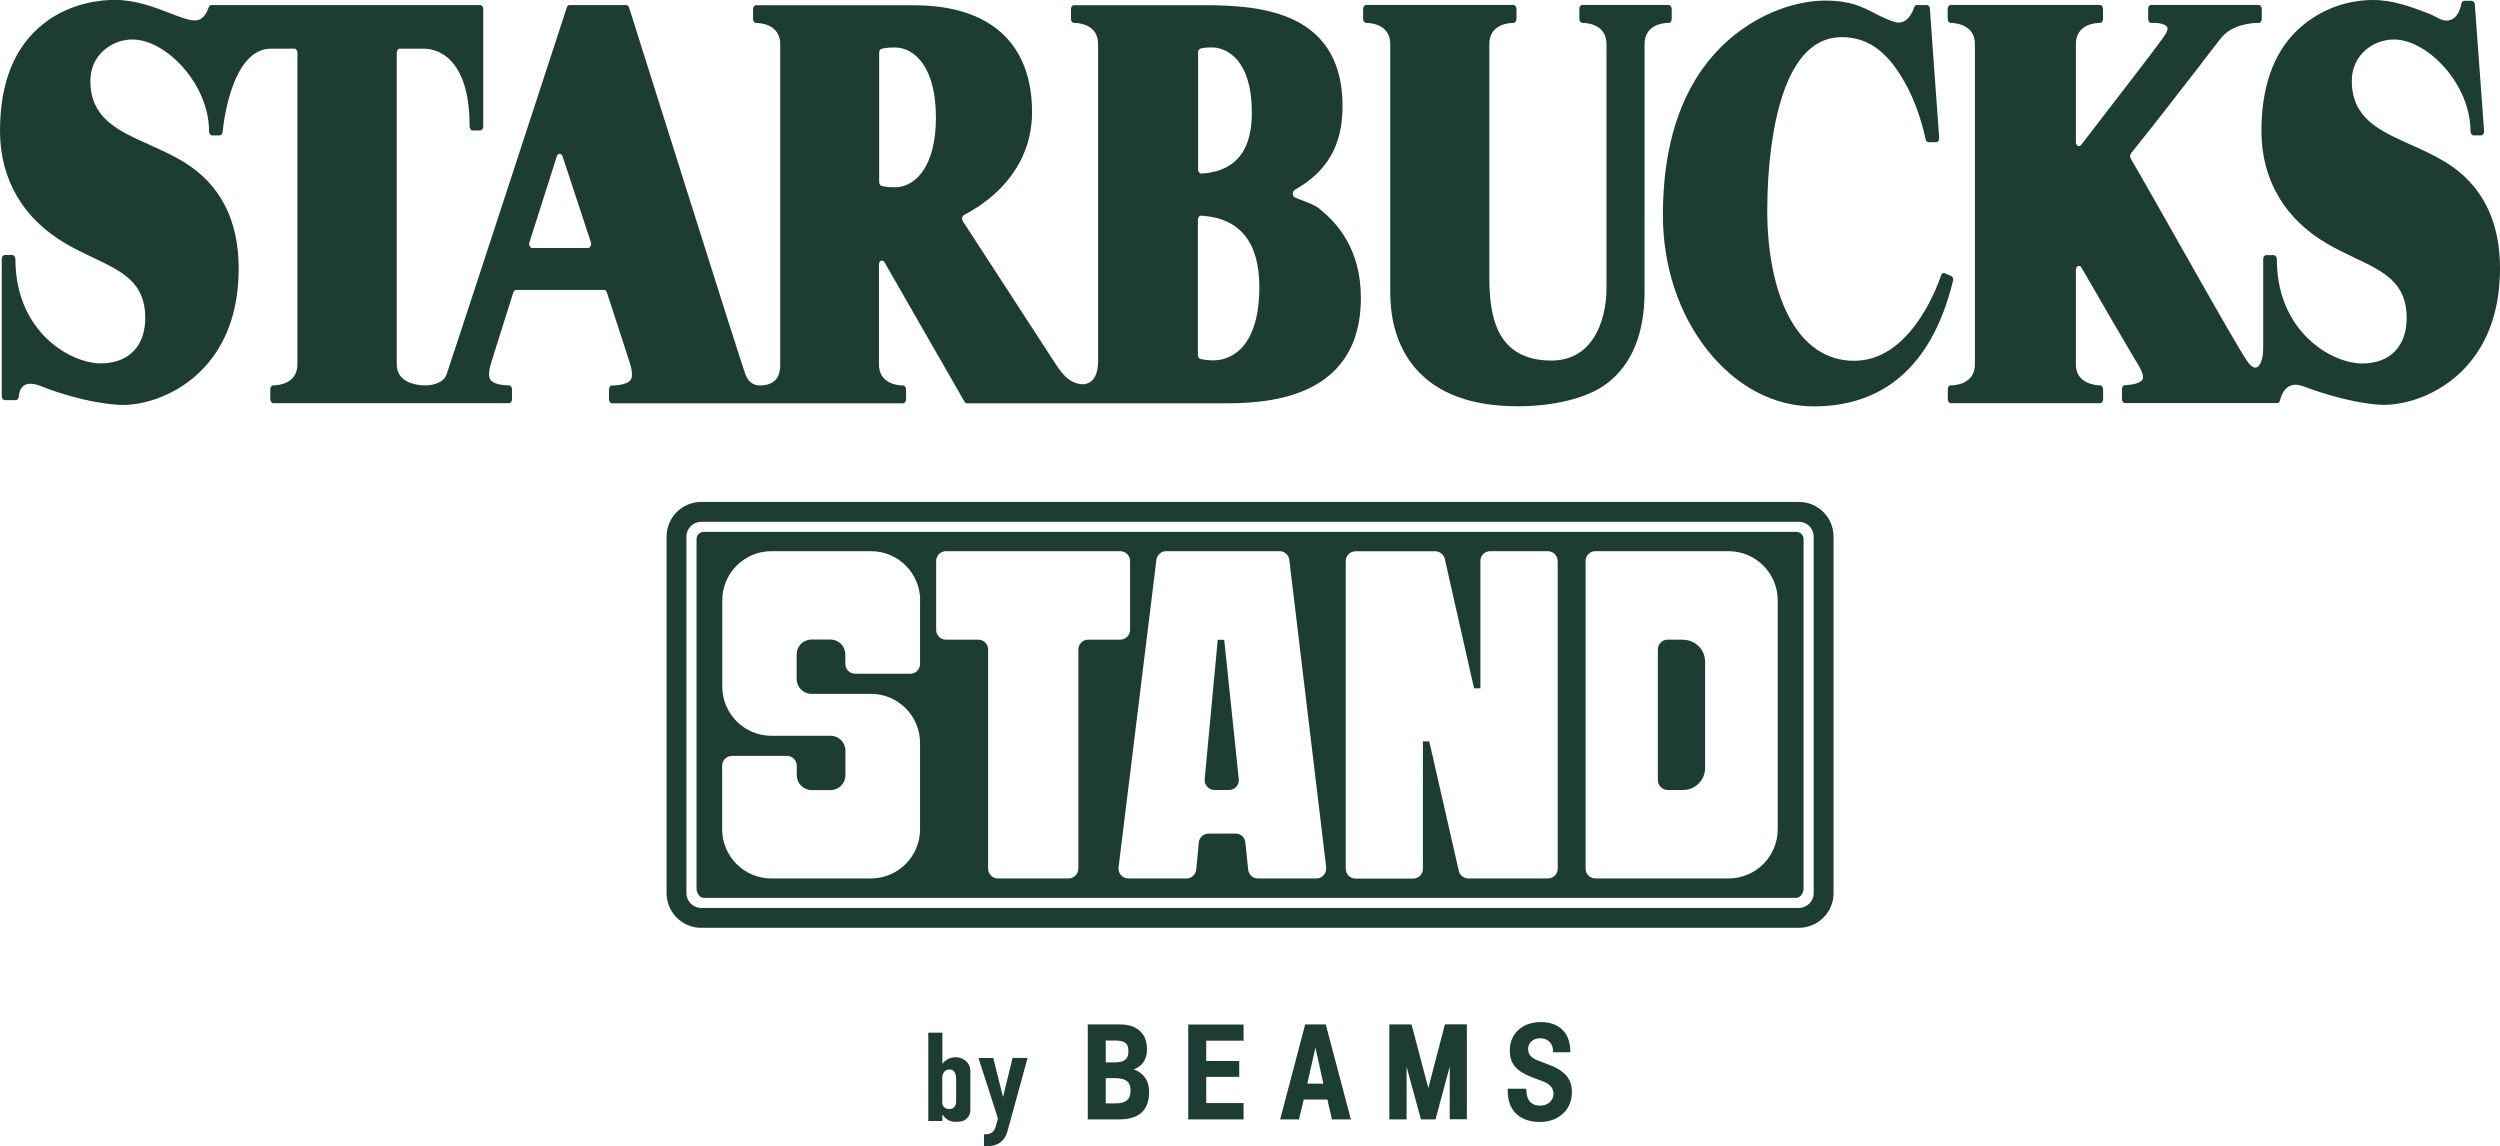 <?xml version="1.0" encoding="UTF-8"?>
<svg id="_レイヤー_2" data-name="レイヤー 2" xmlns="http://www.w3.org/2000/svg" viewBox="0 0 212.73 97.53">
  <defs>
    <style>
      .cls-1 {
        fill: #1d3c34;
      }
    </style>
  </defs>
  <g id="_レイヤー_1-2" data-name="レイヤー 1">
    <g>
      <path class="cls-1" d="M103.62,54.43l-1.11,11.87c-.05.49.34.92.83.92h1.24c.5,0,.88-.43.83-.92l-1.24-11.86h-.55ZM143.22,54.43h-1.31c-.46,0-.84.37-.84.84v11.11c0,.46.37.84.84.84h1.31c1.04,0,1.87-.84,1.87-1.87v-9.04c0-1.04-.84-1.87-1.87-1.87ZM153.47,45.87v29.76c0,.34-.27.77-.61.77H59.88c-.34,0-.61-.43-.61-.77v-29.76c0-.34.27-.61.61-.61h92.98c.34,0,.61.27.61.61ZM78.3,51.09c0-2.31-1.87-4.19-4.19-4.19h-8.46c-2.31,0-4.19,1.87-4.19,4.19v7.33c0,2.31,1.87,4.19,4.19,4.19h5.03c.69,0,1.26.56,1.26,1.26v2.1c0,.69-.56,1.26-1.26,1.26h-1.62c-.69,0-1.26-.56-1.26-1.26v-.81c0-.46-.37-.84-.84-.84h-4.67c-.46,0-.84.37-.84.84v5.4c0,2.31,1.87,4.19,4.19,4.19h8.46c2.31,0,4.19-1.87,4.19-4.19v-7.33c0-2.31-1.87-4.19-4.19-4.19h-5.05c-.69,0-1.26-.56-1.26-1.26v-2.1c0-.69.56-1.26,1.26-1.26h1.62c.69,0,1.26.56,1.26,1.26v.81c0,.46.37.84.84.84h4.68c.46,0,.84-.37.84-.84v-5.4ZM92.59,54.43h2.73c.46,0,.84-.37.84-.84v-5.85c0-.46-.37-.84-.84-.84h-14.82c-.46,0-.84.37-.84.84v5.85c0,.46.37.84.84.84h2.74c.46,0,.84.37.84.84v18.64c0,.46.37.84.84.84h6c.46,0,.84-.37.84-.84v-18.64c0-.46.37-.84.84-.84ZM112.85,73.81l-3.14-26.17c-.05-.42-.41-.74-.83-.74h-9.65c-.42,0-.78.32-.83.74l-3.22,26.17c-.06.5.33.94.83.94h4.95c.43,0,.79-.33.83-.76l.22-2.3c.04-.43.4-.76.83-.76h2.3c.43,0,.79.32.83.75l.24,2.32c.04.43.4.75.83.75h4.97c.5,0,.89-.44.83-.94ZM132.54,47.74c0-.46-.37-.84-.84-.84h-4.89c-.46,0-.84.37-.84.84v10.83h-.54l-2.49-11.01c-.09-.38-.43-.65-.82-.65h-6.77c-.46,0-.84.37-.84.84v26.17c0,.46.37.84.84.84h4.89c.46,0,.84-.37.84-.84v-10.83h.54l2.51,11.01c.09.38.43.65.82.65h6.76c.46,0,.84-.37.84-.84v-26.17ZM151.27,51.09c0-2.31-1.87-4.19-4.19-4.19h-11.32c-.46,0-.84.37-.84.84v26.17c0,.46.37.84.84.84h11.32c2.31,0,4.19-1.87,4.19-4.19v-19.47ZM156.02,45.66v30.34c0,1.63-1.32,2.95-2.95,2.95H59.67c-1.63,0-2.95-1.32-2.95-2.95v-30.34c0-1.63,1.32-2.95,2.95-2.95h93.4c1.63,0,2.95,1.32,2.95,2.95ZM154.33,45.66c0-.7-.57-1.26-1.26-1.26H59.67c-.7,0-1.26.57-1.26,1.26v30.34c0,.69.57,1.26,1.26,1.26h93.4c.69,0,1.26-.57,1.26-1.26v-30.34ZM97.25,91.48c.36.36.53.84.53,1.48,0,.75-.22,1.32-.64,1.71-.43.39-1.06.58-1.89.58h-2.69s0,0,0,0v-8.08h2.75c.65,0,1.17.16,1.55.44.48.36.74.92.74,1.67h0c0,.11-.01.2-.02.3,0,.04,0,.09-.01.12,0,.02-.01.04-.02.06-.07.37-.23.66-.49.89-.16.14-.35.26-.59.34.32.12.58.29.78.49ZM94.09,90.4h.78c.81,0,1.15-.27,1.15-.94,0-.17-.02-.31-.06-.43-.13-.35-.46-.49-1.13-.49h-.74v1.85ZM96.2,92.79c0-.74-.4-1.05-1.35-1.05h-.76v2.15h.81c.45,0,.78-.08.99-.26.21-.18.31-.45.31-.83ZM101.11,87.17v8.08h0s4.71,0,4.71,0h0v-1.39h-3.18v-2.23h2.81v-1.35h0s-2.81,0-2.81,0v-1.73h3.18v-1.37h-4.71ZM112.81,87.17l2.14,8.08h0s-1.61,0-1.61,0l-.39-1.69h-2.01l-.09.38-.32,1.31h-1.6l.46-1.74,1.67-6.34h1.76ZM112.61,92.21l-.68-3.08-.18.82-.51,2.26h1.38ZM122.95,87.17h0l-.64,2.45-.77,2.97-1.43-5.42h-1.89v8.08h0s0,0,0,0h0s1.47,0,1.47,0h0s0,0,0,0v-4.48s.47,1.73.47,1.73l.75,2.75h0s1.24,0,1.24,0l.68-2.52.53-1.97v2.24s0,2.24,0,2.24h0s1.46,0,1.46,0v-8.08h-1.88ZM132.84,91.12c-.07-.05-.14-.09-.22-.14-.23-.14-.49-.26-.81-.38l-.92-.35c-.14-.05-.25-.11-.36-.17,0,0-.02-.01-.03-.02-.02-.01-.04-.03-.06-.04-.03-.02-.06-.04-.09-.06-.22-.18-.32-.41-.32-.7,0-.36.2-.65.52-.8.15-.07.32-.11.52-.11.43,0,.76.19.94.51.09.17.15.37.15.61v.07h1.46v-.07c0-1.57-.93-2.5-2.51-2.5s-2.64.98-2.64,2.44c0,1.08.55,1.74,1.86,2.24l.97.37c.6.23.89.57.89,1.06,0,.29-.13.55-.34.73-.2.17-.47.27-.78.27-.6,0-.97-.26-1.12-.8-.05-.18-.08-.4-.08-.64h0s-1.57,0-1.57,0v.23c0,1.63,1.03,2.6,2.74,2.6.7,0,1.29-.2,1.75-.54.61-.44.97-1.14.97-1.99,0-.8-.28-1.36-.91-1.8ZM86.16,90.02h0l-.81,3.33-.18-.72-.65-2.6h-1.26s.38,1.17.38,1.17l1.28,3.98-.2.71s-.08.3-.29.46c-.19.15-.36.17-.7.17,0,.2,0,0,0,0v1.01h0s.28,0,.28,0c.46,0,.83-.11,1.11-.32.28-.21.49-.52.6-.92l1.72-6.27h-1.27ZM82.53,90.83c.02.09.04.19.04.29v2.9c0,.2,0,.31,0,.42,0,.28-.08.5-.27.7-.22.23-.46.32-1.01.32-.23,0-.45-.06-.64-.17-.13-.08-.24-.18-.33-.29-.04-.05-.09-.1-.13-.16v.55h0s-1.2,0-1.2,0h0v-7.52h0s0,0,0,0h0s1.2,0,1.2,0v2.66c.08-.12.18-.21.3-.3.09-.07.24-.16.39-.2.13-.04.27-.07.41-.07.29,0,.54.07.76.22.06.04.11.08.16.12.17.16.27.34.32.54ZM81.36,91.77c0-.37-.14-.77-.58-.77-.39,0-.6.34-.6.73v2.1c0,.33.27.54.59.54.42,0,.59-.28.59-.7v-1.9Z"/>
      <g>
        <path class="cls-1" d="M141.99,1.95c.15,0,.26-.15.26-.35v-.83c0-.19-.12-.35-.26-.35h-7.34c-.15,0-.26.15-.26.35v.83c0,.19.12.35.26.35h.03c.34,0,2.02.11,2.02,1.8v20.74c0,1.63-.38,3.12-1.06,4.21-.83,1.31-2.06,1.98-3.64,1.98-2.16,0-3.67-.83-4.48-2.48-.7-1.43-.79-3.25-.79-4.67V3.75c0-1.7,1.69-1.8,2.02-1.8h.03c.15,0,.26-.15.26-.35v-.83c0-.19-.12-.35-.26-.35h-12.53c-.15,0-.26.15-.26.35v.83c0,.19.12.35.26.35h.03c.34,0,2.02.11,2.02,1.8v21.16c0,1.8.37,4.37,2.15,6.44,1.85,2.14,4.77,3.22,8.71,3.22,2.97,0,5.86-.65,7.55-1.92,2.15-1.62,3.23-4.26,3.23-7.84V3.75c0-1.7,1.69-1.8,2.02-1.8h.03Z"/>
        <path class="cls-1" d="M166.19,23.91c.04-.18-.03-.37-.17-.43l-.53-.23c-.13-.06-.28.03-.33.2h0s-.58,1.85-1.79,3.65c-1.6,2.39-3.48,3.6-5.61,3.6-2.37,0-4.3-1.34-5.6-3.87-1.15-2.24-1.78-5.4-1.78-8.89,0-3.89.48-7.42,1.34-9.95,1.09-3.21,2.77-4.83,4.99-4.83,2.42,0,4.13,1.45,5.61,4.3,1.12,2.16,1.52,4.35,1.53,4.37h0c.03.16.13.27.26.27h.64c.15,0,.26-.15.26-.35l-.79-10.98c0-.19-.12-.34-.26-.34h-.85c-.11,0-.21.09-.25.23h0s-.35,1.26-1.31,1.26c-.36,0-.85-.23-1.47-.51-1.17-.54-2.16-1.36-4.75-1.36-2.26,0-5.43.89-8.27,3.37-1.67,1.47-2.99,3.34-3.92,5.58-1.09,2.62-1.64,5.76-1.64,9.32,0,4.32,1.35,8.4,3.8,11.49,2.44,3.08,5.65,4.77,9.03,4.77,2.7,0,5.02-.72,6.89-2.13,2.34-1.76,4.01-4.64,4.96-8.53h0Z"/>
        <path class="cls-1" d="M208.05,13.77c-.95-.58-1.95-1.02-2.92-1.46-2.69-1.21-5.01-2.25-5.01-5.44,0-2.19,1.82-3.51,3.58-3.51,2.85,0,6.52,3.79,6.52,7.81,0,.19.12.35.26.35h.64c.15,0,.26-.15.26-.35l-.79-10.76c0-.19-.12-.34-.26-.34h-.64c-.13,0-.23.12-.26.28h0c0,.06-.23,1.4-1.24,1.4-.53,0-.74-.29-1.59-.62-1.3-.5-2.91-1.13-4.7-1.13-1.05,0-3.5.2-5.81,2.04-2.43,1.93-3.66,4.99-3.66,9.11,0,2.08.5,3.97,1.48,5.62.94,1.59,2.32,2.91,4.08,3.95.8.47,1.59.84,2.36,1.21,2.48,1.18,4.44,2.11,4.44,5.12,0,2.43-1.42,3.88-3.81,3.88-1.1,0-2.96-.55-4.58-2.12-1.21-1.17-2.66-3.3-2.66-6.75h0c0-.19-.12-.35-.26-.35h-.64c-.15,0-.26.15-.26.34v7.65c0,1.01-.46,2.38-1.39.99-1.23-1.82-7.81-13.68-9.88-17.19-.08-.14-.07-.34.03-.46,4.56-5.7,7.23-9.32,7.74-9.9.93-1.07,2.52-1.18,2.98-1.19h.14c.15,0,.26-.15.26-.35v-.83c0-.19-.12-.35-.26-.35h-9.15c-.15,0-.26.15-.26.35v.83c0,.19.12.35.26.35h.37c.61.03,1.02.22,1.02.47,0,.29-.28.67-.64,1.15-.08.11-.16.22-.25.34-.5.69-4.36,5.69-6.46,8.42-.17.22-.45.06-.45-.24V3.75c0-1.7,1.69-1.8,2.02-1.8h.03c.15,0,.26-.15.26-.35v-.83c0-.19-.12-.35-.26-.35h-12.7c-.15,0-.26.15-.26.35v.83c0,.19.12.35.26.35h.03c.1,0,.65.02,1.15.28.59.31.88.81.88,1.52v27.24c0,1.7-1.69,1.8-2.02,1.8h-.03c-.15,0-.26.15-.26.34v.83c0,.19.12.35.26.35h12.7c.15,0,.26-.15.26-.35v-.83c0-.19-.12-.34-.26-.34h-.03c-.1,0-.65-.02-1.15-.28-.59-.31-.88-.8-.88-1.52v-8.02c0-.33.32-.47.47-.21,1.7,2.95,4.19,7.23,4.52,7.76.35.56.88,1.4.69,1.76-.12.22-.54.45-1.51.5-.14,0-.25.16-.25.34v.83c0,.19.12.35.26.35h12.95c.12,0,.23-.11.25-.26h0s.14-.71.61-1.07c.35-.27.8-.3,1.35-.1h.01c1,.37,3.64,1.33,6.36,1.56.16.01.33.02.5.02,2.2,0,5.28-1.1,7.36-3.66,1.67-2.05,2.52-4.73,2.52-7.96,0-4.13-1.58-7.18-4.69-9.07Z"/>
        <path class="cls-1" d="M112.3,17.77c-.55-.43-1.63-.74-2.12-.97-.23-.11-.23-.52-.01-.64,2.8-1.58,4.07-3.84,4.07-7.13,0-3.53-1.37-5.99-4.08-7.31-2.32-1.13-5.22-1.28-7.75-1.28h-11.02c-.15,0-.26.15-.26.34v.83c0,.19.12.34.26.34h.03c.34,0,2.02.11,2.02,1.8v26.94c0,1.74-.83,2-1.33,2.01-1.16-.06-1.81-.96-2.54-2.12l-7.64-11.76c-.11-.18-.06-.45.11-.53.62-.32,1.56-.88,2.52-1.72,2.13-1.89,3.26-4.32,3.26-7.01,0-5.88-3.57-9.11-10.04-9.11h-13.44c-.15,0-.26.15-.26.34v.83c0,.19.12.34.26.34h.03c.34,0,2.02.11,2.02,1.8v27.24c0,.45,0,1.8-1.73,1.8-.4,0-.94-.16-1.23-.94-.43-1.14-9.8-30.92-9.9-31.22h0c-.04-.13-.14-.21-.24-.21h-4.82c-.11,0-.2.08-.24.21-.1.3-9.82,30.07-10.23,31.22-.29.82-1.42.95-1.83.93h0s0,0,0,0c-.01,0-1.44.05-2.09-.79-.21-.27-.32-.6-.32-1.02V4.49c0-.19.12-.35.26-.35h2.02c.92,0,3.92.48,3.92,6.61h0c0,.19.12.35.26.35h.64c.15,0,.26-.15.26-.34V.77c0-.19-.12-.34-.26-.34h-22.87c-.11,0-.2.08-.24.21-.16.5-.49,1.1-1.17,1.1-.53,0-1.26-.29-2.12-.62-1.3-.5-2.91-1.13-4.7-1.13-1.06,0-3.76.2-6.07,2.04C1.23,3.97,0,7.03,0,11.14c0,2.08.5,3.97,1.48,5.62.94,1.59,2.32,2.91,4.08,3.95.8.47,1.59.85,2.36,1.21,2.48,1.18,4.44,2.11,4.44,5.12,0,2.43-1.42,3.88-3.81,3.88-1.1,0-2.96-.55-4.58-2.12-1.21-1.17-2.66-3.3-2.66-6.75h0c0-.19-.12-.35-.26-.35H.41c-.15,0-.26.15-.26.34v11.67c0,.19.12.34.26.34h.93c.14,0,.26-.15.26-.33h0s.02-.54.35-.84c.32-.3.88-.3,1.59,0,.32.13,3.24,1.3,6.39,1.56.16.01.33.02.5.02,2.2,0,5.28-1.1,7.36-3.66,1.67-2.05,2.52-4.73,2.52-7.96,0-4.13-1.58-7.18-4.69-9.07-.95-.58-1.95-1.02-2.92-1.46-2.69-1.21-5.01-2.25-5.01-5.44,0-2.19,1.82-3.51,3.58-3.51,2.85,0,6.52,3.79,6.52,7.81h0c0,.19.12.35.26.35h.64c.14,0,.25-.13.26-.31h0c0-.07.61-7.07,4.12-7.07h1.98c.15,0,.26.15.26.35v26.5c0,1.7-1.69,1.8-2.02,1.8h-.03c-.15,0-.26.15-.26.34v.83c0,.19.12.35.26.35h20.05c.15,0,.26-.15.26-.35v-.83c0-.19-.12-.34-.26-.34h-.13c-.51-.01-1.14-.13-1.42-.43-.25-.28-.11-.96-.04-1.24.03-.13.41-1.33,1.96-6.24.04-.13.14-.21.24-.21h7.48c.11,0,.2.08.24.21,1.61,4.92,1.99,6.12,2.03,6.25.07.28.22.96-.04,1.24-.27.3-.91.42-1.41.43h-.14c-.15,0-.26.15-.26.34v.83c0,.19.12.35.26.35h24.76c.15,0,.26-.15.26-.35v-.83c0-.19-.12-.34-.26-.34h-.03c-.34,0-2.02-.11-2.02-1.8v-8.48c0-.33.32-.47.47-.21l6.81,11.87c.05.09.13.14.21.14h21.6c3.26,0,11.92,0,11.92-8.99,0-4.14-2.04-6.39-3.52-7.55ZM50.02,21.1h-4.73c-.19,0-.32-.25-.24-.48.92-2.89,1.81-5.68,2.33-7.32.09-.28.39-.28.49,0,.54,1.64,1.46,4.43,2.41,7.32.07.23-.05.48-.24.48ZM76.22,15.93c-.56.02-.95-.04-1.2-.11-.12-.03-.21-.17-.21-.34V4.49c0-.17.09-.31.21-.34.25-.06.64-.12,1.2-.11,1.58.05,3.42,1.63,3.42,5.95s-1.84,5.9-3.42,5.95ZM101.94,4.47c0-.17.09-.31.22-.34.23-.06.59-.11,1.1-.09.33,0,3.26.25,3.26,5.55,0,1.43-.26,2.54-.79,3.37-.7,1.1-1.87,1.71-3.5,1.81-.15.01-.28-.15-.28-.34V4.47ZM103.45,30.66c-.62.02-1.04-.05-1.31-.12-.12-.03-.21-.17-.21-.34v-11.5c0-.2.13-.35.28-.35,3.28.2,4.95,2.24,4.95,6.08,0,5.82-3.09,6.21-3.71,6.22Z"/>
      </g>
    </g>
  </g>
</svg>